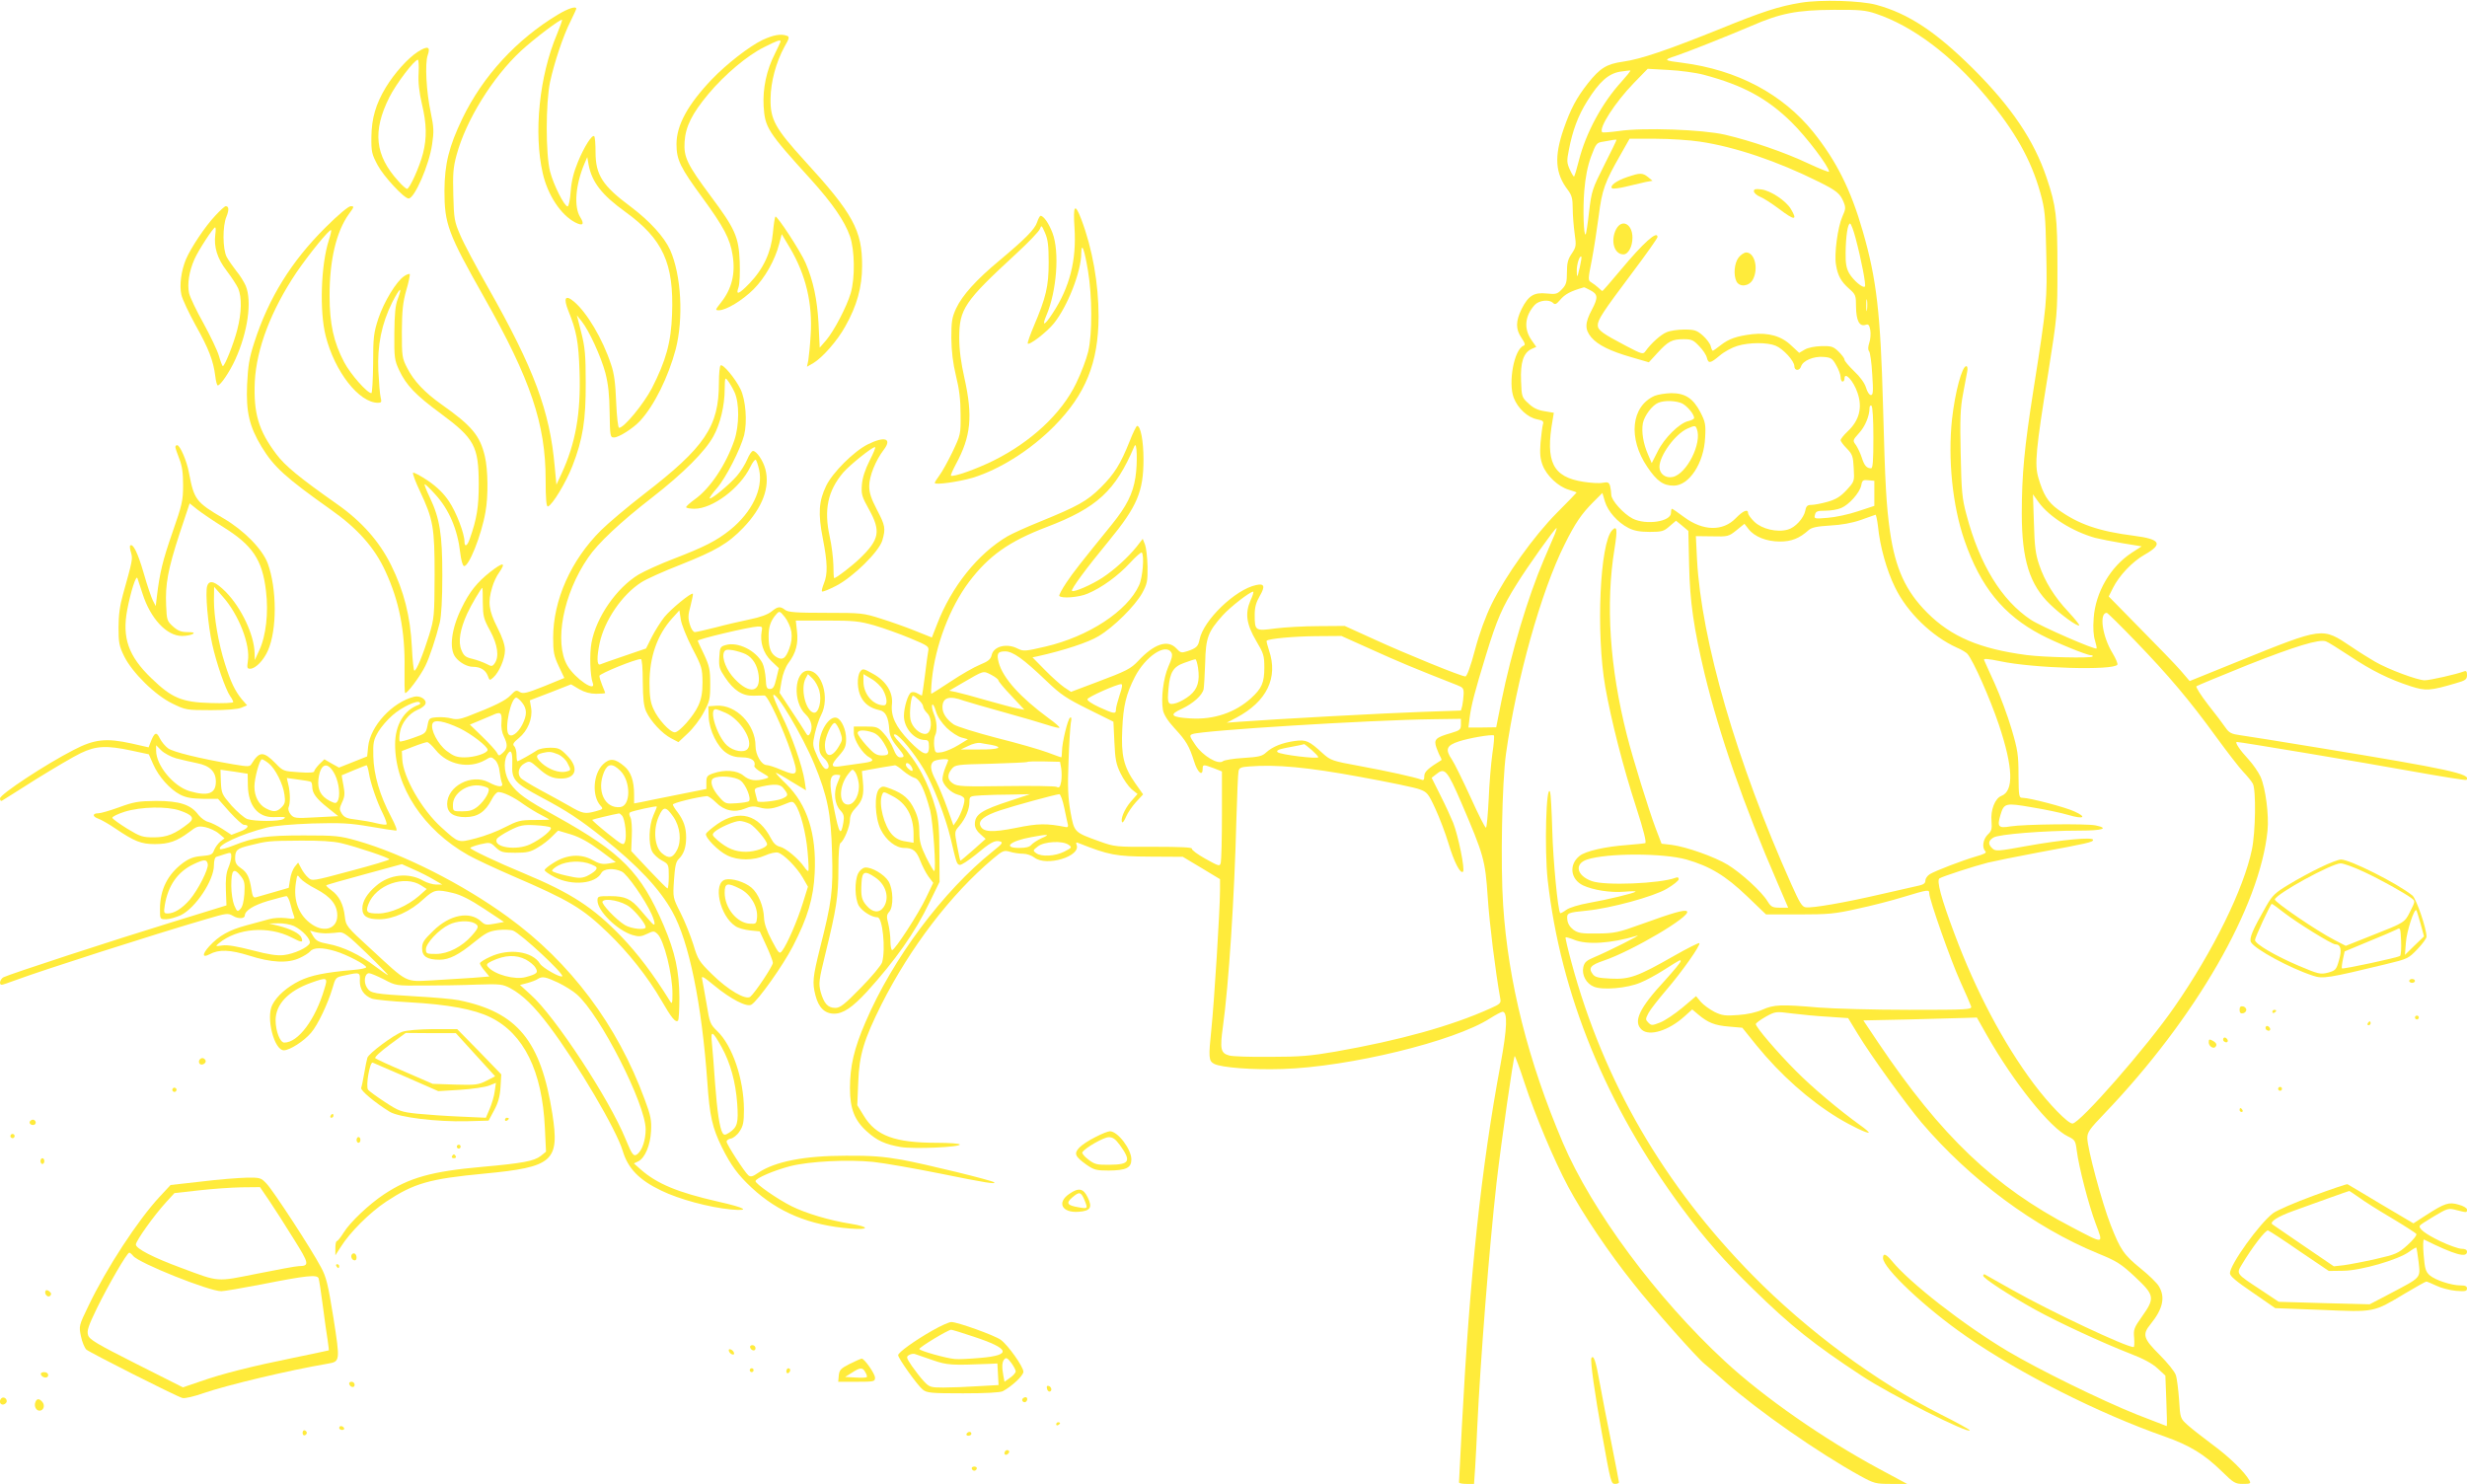<?xml version="1.0" standalone="no"?>
<!DOCTYPE svg PUBLIC "-//W3C//DTD SVG 20010904//EN"
 "http://www.w3.org/TR/2001/REC-SVG-20010904/DTD/svg10.dtd">
<svg version="1.0" xmlns="http://www.w3.org/2000/svg"
 width="1280pt" height="770pt" viewBox="0 0 1280 770"
 preserveAspectRatio="xMidYMid meet">
<g transform="translate(0,770) scale(0.1,-0.1)"
fill="#ffeb3b" stroke="none">
<path d="M9344 7686 c-115 -19 -197 -45 -432 -141 -267 -107 -399 -152 -491
-165 -85 -12 -119 -33 -182 -112 -60 -77 -89 -131 -126 -237 -50 -145 -44
-231 22 -317 20 -27 25 -44 25 -96 0 -35 5 -93 10 -130 9 -63 8 -69 -15 -104
-20 -29 -25 -49 -25 -97 0 -52 -4 -65 -26 -88 -24 -25 -31 -27 -79 -22 -66 7
-95 -11 -130 -80 -31 -64 -32 -104 -1 -150 19 -28 21 -37 11 -41 -49 -18 -81
-192 -51 -270 21 -55 73 -103 122 -112 30 -6 35 -10 29 -28 -3 -11 -8 -54 -12
-93 -4 -56 -2 -83 11 -117 21 -55 81 -111 135 -127 23 -7 41 -13 41 -15 0 -1
-46 -49 -102 -105 -120 -121 -265 -324 -339 -474 -31 -64 -63 -150 -86 -237
-23 -87 -42 -138 -50 -138 -21 0 -306 116 -472 192 l-154 70 -136 -1 c-75 0
-176 -6 -224 -12 -104 -14 -107 -13 -107 70 0 40 7 65 26 98 30 51 24 67 -19
57 -108 -23 -273 -182 -293 -282 -7 -36 -16 -45 -63 -61 -31 -10 -36 -9 -57
14 -45 48 -115 25 -199 -65 -38 -40 -58 -51 -218 -111 l-130 -49 -36 24 c-20
14 -65 54 -100 90 l-64 65 29 6 c134 30 262 72 314 104 79 47 188 156 226 223
26 48 29 61 28 138 -1 47 -7 98 -13 114 l-12 30 -31 -40 c-46 -57 -115 -120
-177 -161 -56 -37 -150 -78 -159 -69 -7 7 73 116 191 259 147 179 180 256 180
423 0 96 -15 174 -33 174 -4 0 -22 -36 -39 -80 -48 -120 -79 -169 -150 -240
-72 -71 -117 -96 -318 -178 -67 -27 -142 -61 -166 -75 -153 -90 -290 -261
-365 -456 l-27 -69 -85 34 c-47 19 -128 48 -180 64 -91 29 -101 30 -285 30
-153 0 -195 3 -211 15 -26 20 -38 19 -71 -8 -18 -15 -58 -30 -113 -41 -47 -10
-127 -28 -178 -42 -52 -13 -100 -24 -107 -24 -8 0 -20 18 -26 40 -10 33 -9 50
4 97 8 32 14 60 12 62 -8 8 -113 -78 -148 -121 -19 -24 -48 -70 -65 -103 l-30
-60 -114 -39 c-62 -21 -119 -41 -125 -44 -16 -5 -17 38 -2 110 25 118 116 252
216 316 26 17 117 58 202 91 186 74 248 110 328 193 100 105 139 210 114 304
-12 45 -46 94 -64 94 -7 0 -20 -20 -30 -44 -10 -24 -34 -63 -54 -86 -41 -47
-133 -123 -141 -116 -2 3 15 27 38 53 46 53 122 202 141 275 17 70 8 184 -19
239 -27 55 -90 131 -103 123 -5 -3 -9 -44 -9 -92 0 -225 -72 -332 -390 -577
-85 -66 -185 -150 -222 -187 -156 -155 -248 -363 -248 -557 0 -74 4 -94 29
-148 l29 -61 -105 -43 c-91 -36 -108 -40 -126 -30 -18 12 -23 9 -48 -17 -25
-27 -84 -56 -224 -110 -38 -14 -58 -17 -83 -10 -19 5 -52 8 -75 6 -40 -3 -42
-5 -49 -44 -8 -39 -11 -41 -74 -63 -36 -13 -67 -21 -70 -18 -3 3 -3 24 1 47 8
49 47 98 92 117 19 7 37 21 40 30 9 22 -26 45 -57 38 -114 -28 -229 -152 -240
-260 l-5 -50 -73 -29 -73 -29 -38 21 -38 22 -27 -26 c-14 -15 -26 -31 -26 -37
0 -6 -29 -8 -80 -4 -78 5 -82 6 -119 45 -64 65 -85 65 -126 -2 -9 -15 -17 -15
-95 -2 -179 31 -312 64 -338 83 -15 11 -34 34 -43 52 -17 36 -28 31 -48 -21
l-10 -26 -88 20 c-132 29 -193 23 -302 -34 -146 -75 -381 -230 -381 -251 0
-10 4 -15 10 -12 5 3 85 53 176 111 92 57 197 119 233 136 79 38 134 41 264
13 l89 -19 23 -52 c28 -64 86 -129 139 -157 31 -16 60 -21 119 -22 l78 0 60
-68 c34 -37 67 -67 74 -67 33 0 22 -20 -20 -35 l-44 -17 -46 30 c-26 17 -59
33 -74 37 -15 3 -38 20 -51 36 -39 54 -99 73 -220 73 -92 -1 -116 -5 -192 -33
-47 -17 -95 -31 -107 -31 -32 0 -33 -17 -1 -28 16 -6 55 -28 87 -50 100 -68
136 -82 206 -82 73 0 115 15 178 62 40 31 48 33 84 26 22 -5 54 -19 70 -33
l30 -25 -22 -17 c-12 -10 -26 -30 -32 -44 -8 -23 -16 -27 -64 -31 -41 -3 -65
-12 -98 -36 -79 -59 -119 -138 -119 -239 0 -53 0 -53 32 -53 17 0 51 10 76 21
77 38 172 181 172 259 0 24 5 42 13 44 6 2 27 8 44 14 31 10 33 9 33 -13 0
-12 -7 -39 -16 -60 -11 -26 -14 -61 -12 -116 l3 -77 -285 -88 c-300 -92 -841
-269 -872 -285 -18 -10 -25 -39 -9 -39 5 0 37 11 72 24 140 52 713 236 987
316 109 32 114 33 142 17 26 -16 60 -14 60 2 1 26 44 53 120 76 47 13 90 25
96 25 6 0 15 -19 21 -42 6 -24 14 -51 18 -61 7 -16 3 -17 -42 -11 -29 3 -65 1
-88 -6 -22 -6 -73 -20 -114 -31 -91 -24 -145 -54 -196 -110 -37 -41 -36 -61 2
-41 49 27 108 24 207 -7 113 -36 199 -41 261 -12 22 10 46 25 54 34 17 21 62
22 132 1 57 -17 159 -70 159 -83 0 -5 -30 -11 -67 -14 -148 -13 -219 -28 -278
-56 -66 -33 -118 -78 -142 -125 -34 -66 9 -236 60 -236 30 0 105 48 141 91 35
40 87 151 111 231 16 56 16 57 66 67 76 17 78 16 76 -28 -1 -44 21 -77 63 -93
14 -5 101 -14 195 -19 199 -11 335 -36 420 -78 173 -85 268 -279 282 -572 l6
-125 -27 -22 c-35 -27 -93 -38 -306 -57 -260 -23 -377 -56 -507 -142 -77 -51
-176 -144 -210 -199 -15 -24 -31 -44 -35 -44 -5 0 -8 -17 -8 -37 l0 -37 29 45
c47 75 149 177 235 234 144 95 223 118 508 145 358 34 392 64 354 310 -60 380
-181 528 -486 590 -30 6 -131 15 -225 20 -216 13 -232 15 -251 45 -19 29 -12
75 11 75 8 0 43 -15 77 -32 62 -33 62 -33 207 -32 80 0 205 2 276 5 121 4 133
2 173 -19 63 -34 124 -93 202 -197 148 -197 348 -537 381 -647 27 -91 85 -151
200 -206 92 -45 248 -87 362 -98 105 -9 75 9 -68 41 -210 48 -315 92 -400 166
l-36 32 23 11 c34 17 62 82 66 156 3 56 -1 80 -33 165 -141 385 -385 711 -710
947 -233 170 -545 328 -784 396 -89 25 -110 27 -276 27 -192 0 -255 -9 -363
-52 -35 -14 -66 -22 -70 -19 -19 19 109 78 243 112 37 9 128 17 235 21 149 4
193 2 299 -16 68 -12 129 -21 136 -21 8 0 -3 28 -26 72 -58 109 -90 218 -92
313 -2 71 1 85 25 127 15 25 48 64 74 86 47 42 129 81 142 67 4 -4 2 -10 -5
-12 -77 -27 -123 -105 -123 -206 0 -220 147 -443 379 -574 35 -20 138 -68 230
-108 297 -128 361 -166 495 -295 106 -102 206 -228 277 -350 53 -92 74 -118
87 -106 4 4 7 58 7 119 -1 138 -22 235 -81 374 -118 276 -218 378 -558 567
-161 89 -199 117 -238 170 -30 42 -38 108 -18 147 20 37 30 20 28 -45 -4 -82
10 -98 152 -174 130 -69 199 -114 319 -210 180 -144 293 -263 359 -382 87
-155 153 -478 182 -885 12 -177 26 -237 75 -337 47 -95 85 -146 155 -211 138
-128 299 -195 512 -212 101 -8 101 9 1 25 -108 17 -232 54 -306 91 -74 37
-187 116 -187 130 0 15 96 56 181 78 99 25 298 35 428 22 58 -6 216 -34 351
-61 235 -48 290 -56 278 -45 -10 10 -358 95 -479 117 -97 17 -160 22 -289 21
-217 0 -368 -30 -455 -88 -30 -21 -40 -23 -52 -14 -20 17 -113 161 -113 175 0
7 10 14 22 16 12 2 33 18 45 37 19 28 23 47 23 115 -1 157 -60 331 -139 406
-36 35 -39 42 -55 141 -10 57 -20 115 -23 128 -5 20 5 15 63 -33 85 -70 169
-114 193 -99 34 21 163 202 215 303 77 149 107 251 113 380 10 203 -39 355
-147 461 -33 32 -58 59 -54 59 4 0 40 -20 81 -46 l75 -45 -7 48 c-11 76 -69
242 -120 342 -25 51 -44 98 -43 103 10 29 152 -209 213 -357 68 -164 87 -258
92 -460 6 -200 -1 -252 -63 -497 -37 -149 -40 -177 -23 -243 16 -63 48 -95 97
-95 47 0 94 32 170 114 147 162 249 306 325 464 l52 106 -1 156 c0 115 -5 172
-18 220 -38 138 -98 250 -184 342 -34 37 -42 49 -27 47 23 -5 96 -94 148 -180
49 -83 113 -249 139 -358 31 -131 32 -136 48 -139 8 -1 44 22 80 51 79 66 101
78 128 71 18 -5 13 -12 -36 -51 -259 -207 -521 -558 -661 -886 -60 -138 -81
-230 -81 -344 0 -107 24 -168 90 -226 51 -46 93 -65 174 -79 68 -11 306 -1
306 13 0 5 -53 9 -117 9 -220 0 -318 36 -381 140 l-34 55 5 120 c5 141 29 220
121 404 149 295 359 570 577 754 52 44 58 46 90 37 19 -6 49 -10 67 -10 19 0
45 -9 59 -20 62 -48 242 6 219 66 -5 12 -2 15 11 9 156 -62 193 -69 369 -70
l171 -1 97 -58 96 -58 0 -58 c0 -98 -30 -578 -45 -722 -15 -144 -14 -163 14
-178 38 -20 200 -32 356 -27 346 11 889 143 1075 262 30 19 60 35 66 35 27 0
24 -86 -10 -270 -101 -541 -160 -1100 -201 -1880 -8 -157 -15 -288 -15 -292 0
-5 18 -8 39 -8 l39 0 6 87 c3 49 8 144 11 213 16 342 62 927 100 1265 25 215
88 655 94 655 3 -1 26 -62 50 -136 57 -174 154 -404 227 -541 74 -139 213
-346 339 -503 102 -130 331 -387 370 -418 12 -9 62 -52 111 -96 167 -147 479
-365 695 -484 73 -40 81 -42 160 -42 l84 0 -145 78 c-286 154 -601 373 -801
559 -353 326 -690 781 -840 1133 -180 423 -284 834 -310 1234 -14 207 -6 635
15 786 54 384 182 842 304 1085 55 111 88 159 149 220 l47 47 13 -44 c15 -51
66 -109 123 -138 28 -14 59 -20 109 -20 63 0 74 3 103 29 l34 29 32 -26 32
-27 4 -180 c4 -188 24 -324 80 -560 78 -321 203 -682 379 -1087 l55 -128 -43
0 c-38 0 -46 4 -64 33 -30 50 -138 148 -207 190 -68 41 -214 93 -291 103 l-52
6 -31 81 c-34 90 -118 360 -149 483 -89 351 -111 681 -64 967 16 100 13 122
-12 96 -64 -65 -85 -532 -36 -814 31 -174 92 -414 160 -623 39 -120 55 -185
47 -187 -6 -2 -49 -6 -96 -10 -110 -8 -213 -31 -244 -56 -57 -45 -48 -121 17
-153 53 -25 144 -39 215 -33 35 3 61 3 58 0 -8 -8 -149 -42 -241 -58 -54 -10
-101 -24 -118 -36 -16 -12 -30 -19 -32 -17 -12 13 -37 275 -41 428 -3 102 -8
192 -11 200 -21 52 -30 -299 -13 -455 67 -595 303 -1172 698 -1705 118 -159
218 -273 369 -420 194 -190 313 -285 564 -450 143 -95 559 -304 559 -282 0 4
-69 42 -153 84 -331 167 -690 432 -973 720 -461 468 -773 1005 -940 1622 -19
70 -33 130 -31 132 2 2 21 -3 43 -12 67 -28 193 -20 329 21 28 8 -158 -85
-221 -111 -43 -18 -53 -27 -59 -52 -9 -41 15 -86 55 -102 45 -19 173 -8 241
21 30 12 83 41 119 64 92 58 90 57 90 47 0 -6 -37 -50 -81 -99 -134 -144 -167
-215 -121 -256 40 -36 140 -5 222 69 l40 36 31 -26 c51 -43 86 -57 160 -63
l69 -6 74 -92 c125 -153 271 -283 421 -375 71 -43 155 -83 161 -77 2 2 -17 19
-44 38 -111 80 -248 195 -334 282 -95 95 -208 227 -208 243 0 5 23 22 51 38
51 28 52 28 138 17 47 -6 132 -14 188 -17 l102 -7 50 -82 c69 -114 250 -364
331 -460 252 -296 586 -544 915 -679 98 -40 119 -53 193 -122 101 -95 104
-109 36 -205 -42 -59 -45 -68 -41 -111 2 -27 1 -48 -3 -48 -38 0 -426 182
-628 296 -75 42 -140 79 -144 81 -5 2 -8 -1 -8 -7 0 -13 133 -100 268 -175
125 -69 349 -172 492 -228 71 -27 117 -52 145 -78 l40 -37 5 -131 c3 -72 4
-131 2 -131 -1 0 -71 27 -155 60 -185 74 -509 233 -672 330 -229 137 -506 353
-600 468 -30 36 -45 41 -45 14 0 -52 219 -259 430 -405 279 -194 686 -400
1034 -522 127 -45 203 -91 294 -180 61 -60 70 -65 109 -65 39 0 43 2 34 18
-23 42 -103 121 -189 184 -51 38 -110 84 -131 103 -39 35 -39 36 -45 133 -4
53 -11 111 -17 127 -5 17 -43 64 -84 105 -85 85 -91 105 -46 160 63 78 77 139
42 196 -10 17 -52 58 -92 90 -90 73 -107 98 -158 228 -45 115 -121 398 -121
451 0 30 12 47 89 127 472 493 807 1074 846 1468 8 80 -10 220 -36 279 -11 24
-39 65 -63 91 -43 46 -73 90 -60 90 18 0 659 -107 902 -151 156 -28 286 -49
289 -46 29 30 -90 56 -762 166 -198 33 -384 62 -412 66 -44 6 -57 12 -75 38
-12 18 -53 72 -91 120 -38 49 -65 92 -61 96 5 4 124 53 265 110 248 98 373
136 407 123 10 -3 64 -37 122 -75 115 -77 207 -122 318 -158 78 -25 100 -24
235 16 50 14 57 20 57 42 0 19 -4 24 -16 19 -40 -15 -176 -46 -204 -46 -36 0
-190 57 -258 97 -26 15 -81 49 -122 77 -153 102 -141 104 -587 -76 l-252 -102
-47 55 c-26 30 -121 128 -211 219 l-162 165 22 44 c32 64 100 136 163 172 99
56 85 81 -54 99 -182 23 -289 60 -395 137 -52 38 -76 78 -101 164 -20 69 -14
142 52 549 46 293 47 297 47 540 0 265 -7 323 -56 467 -65 194 -183 369 -383
568 -193 191 -333 284 -501 330 -81 22 -288 28 -391 11z m389 -57 c189 -63
392 -215 571 -429 150 -179 234 -328 282 -500 24 -86 27 -117 31 -315 5 -242
4 -261 -66 -705 -48 -304 -61 -444 -61 -645 0 -240 41 -370 148 -472 57 -55
142 -116 150 -108 3 2 -22 33 -55 69 -73 77 -124 159 -153 246 -18 52 -24 95
-27 215 l-5 150 30 -42 c57 -77 176 -151 293 -184 24 -6 88 -19 143 -28 l98
-16 -51 -33 c-111 -72 -189 -206 -198 -340 -4 -50 -1 -92 7 -116 6 -21 10 -39
8 -41 -8 -8 -288 114 -341 149 -152 101 -266 287 -334 545 -23 85 -26 121 -30
316 -4 179 -2 237 12 310 9 50 19 102 22 118 3 15 1 27 -5 27 -22 0 -58 -133
-74 -275 -22 -206 2 -449 65 -630 83 -240 201 -386 397 -489 76 -40 237 -106
259 -106 8 0 11 -3 8 -7 -10 -9 -250 -4 -342 8 -243 32 -391 95 -515 219 -113
113 -166 230 -194 423 -19 136 -25 239 -36 652 -13 479 -33 656 -105 905 -62
216 -137 365 -257 515 -160 198 -394 322 -678 359 -99 12 -101 15 -35 36 55
18 269 103 393 156 149 65 235 82 425 83 134 1 167 -2 220 -20z m-1320 -353
c-100 -109 -185 -266 -221 -409 -11 -43 -22 -81 -25 -83 -2 -2 -12 14 -22 36
-16 35 -16 47 -5 102 19 100 48 178 95 253 63 101 109 142 170 153 28 4 52 7
54 6 2 -2 -19 -28 -46 -58z m427 36 c203 -54 329 -122 456 -247 78 -77 194
-230 194 -256 0 -4 -48 15 -106 42 -122 58 -297 118 -434 150 -117 27 -424 38
-551 19 -45 -6 -83 -9 -86 -6 -20 20 67 155 164 255 l72 74 108 -6 c59 -3 142
-14 183 -25z m-516 -468 c-62 -123 -66 -134 -79 -242 -7 -63 -15 -116 -18
-118 -10 -11 -15 130 -7 226 6 72 17 127 35 177 26 69 29 73 64 78 20 4 43 7
51 9 8 1 16 2 17 1 2 -1 -27 -60 -63 -131z m496 121 c183 -27 403 -102 614
-207 95 -47 113 -62 131 -105 12 -29 12 -38 -6 -77 -24 -54 -43 -195 -33 -250
9 -56 26 -87 68 -124 34 -30 36 -35 36 -94 1 -71 17 -103 48 -94 16 6 21 1 26
-27 3 -18 1 -48 -5 -65 -7 -22 -8 -37 -1 -45 5 -6 13 -60 16 -119 6 -89 5
-108 -7 -108 -8 0 -19 17 -25 38 -7 24 -31 57 -62 86 -27 26 -50 53 -50 60 0
7 -14 25 -31 42 -27 26 -37 29 -88 28 -35 -1 -70 -8 -87 -18 l-29 -17 -42 39
c-50 48 -117 67 -201 58 -81 -10 -122 -24 -164 -57 -20 -16 -39 -29 -41 -29
-3 0 -8 11 -11 24 -3 13 -22 38 -41 55 -31 27 -43 31 -96 31 -33 0 -74 -6 -92
-14 -30 -12 -81 -58 -110 -99 -12 -17 -18 -15 -102 29 -120 63 -145 81 -145
106 0 29 26 69 177 270 73 97 133 182 133 188 0 36 -72 -28 -192 -172 -50 -60
-92 -108 -94 -108 -2 0 -12 8 -22 18 -10 9 -27 22 -36 27 -17 10 -17 15 3 115
11 58 27 161 36 230 17 135 31 174 113 317 l47 83 135 0 c74 0 178 -7 230 -15z
m808 -502 c30 -113 55 -243 48 -250 -10 -10 -59 31 -81 68 -15 26 -20 51 -19
109 1 85 11 150 23 150 5 0 18 -35 29 -77z m-1432 -153 c-13 -53 -14 -54 -15
-17 -1 34 15 84 24 75 2 -2 -2 -28 -9 -58z m53 -115 c42 -21 44 -38 11 -101
-37 -69 -38 -103 -4 -144 34 -40 98 -72 210 -104 l89 -26 45 49 c55 60 75 71
136 71 41 0 51 -5 80 -36 19 -19 37 -46 40 -60 8 -32 18 -30 67 11 23 20 64
42 91 50 62 19 156 19 199 1 39 -16 97 -79 97 -106 0 -25 27 -26 35 -1 9 29
64 53 115 49 40 -3 47 -7 67 -43 13 -22 23 -50 23 -62 0 -13 5 -23 10 -23 6 0
10 7 10 15 0 40 47 -11 68 -74 26 -76 9 -143 -52 -200 -20 -19 -36 -39 -36
-45 0 -6 14 -25 32 -43 29 -30 33 -41 36 -102 4 -69 4 -69 -37 -114 -32 -34
-54 -48 -99 -61 -32 -9 -70 -16 -84 -16 -20 0 -27 -6 -31 -29 -8 -40 -53 -89
-91 -99 -56 -16 -134 3 -173 40 -18 17 -33 38 -33 45 0 24 -26 13 -64 -26 -67
-69 -169 -67 -267 5 -32 24 -61 44 -64 44 -3 0 -5 -9 -5 -21 0 -46 -129 -65
-199 -30 -48 25 -111 95 -111 124 0 12 -3 32 -6 45 -6 19 -11 22 -38 17 -17
-4 -62 -1 -101 5 -159 25 -198 103 -159 322 l6 36 -47 8 c-34 5 -59 16 -84 40
-35 32 -36 35 -39 117 -4 96 12 146 54 166 l25 11 -26 37 c-40 59 -33 124 18
181 23 24 75 30 95 10 10 -10 17 -7 35 14 27 32 55 47 125 67 2 1 16 -6 31
-14z m1438 -102 c-2 -16 -4 -5 -4 22 0 28 2 40 4 28 2 -13 2 -35 0 -50z
m-5876 -428 c26 -56 25 -173 -1 -250 -44 -127 -125 -249 -205 -306 -25 -18
-45 -36 -45 -41 0 -4 20 -8 43 -8 94 0 236 106 290 217 11 23 24 40 28 37 4
-2 12 -26 18 -53 21 -98 -38 -219 -150 -310 -71 -57 -134 -89 -295 -151 -68
-26 -149 -63 -180 -81 -115 -69 -221 -222 -245 -354 -11 -58 -7 -172 6 -207
22 -56 -91 20 -131 88 -70 120 -22 373 108 561 49 73 167 184 331 311 162 126
277 241 319 319 35 63 58 159 58 243 1 61 2 64 16 45 9 -11 25 -38 35 -60z
m5909 -236 c0 -121 -3 -159 -12 -159 -23 0 -35 14 -48 55 -7 22 -21 51 -30 65
-18 24 -18 25 15 62 32 34 55 90 55 131 0 10 5 15 10 12 6 -4 10 -70 10 -166z
m-3829 -207 c-13 -84 -46 -149 -121 -242 -166 -205 -198 -245 -237 -303 -23
-34 -39 -65 -37 -69 10 -15 103 -8 148 12 72 30 157 92 218 158 31 34 59 58
62 55 14 -14 5 -130 -14 -170 -61 -134 -262 -266 -485 -318 -106 -25 -115 -25
-144 -11 -57 30 -126 13 -136 -34 -5 -21 -18 -32 -60 -49 -30 -12 -98 -51
-152 -87 -53 -35 -99 -64 -101 -64 -2 0 -1 33 3 73 18 178 93 375 193 508 103
136 208 210 402 284 262 100 357 187 456 420 13 31 17 -86 5 -163z m3834 -82
l0 -65 -85 -28 c-47 -16 -117 -31 -157 -34 -70 -6 -72 -5 -66 16 4 18 13 21
54 21 28 0 64 6 82 14 41 17 96 79 104 117 5 27 9 30 37 27 l31 -3 0 -65z m19
-172 c10 -103 45 -228 88 -315 63 -131 193 -256 322 -314 24 -10 48 -25 54
-32 31 -36 117 -231 163 -367 74 -221 79 -345 13 -370 -33 -13 -57 -74 -51
-132 3 -40 0 -51 -20 -69 -24 -24 -31 -67 -12 -86 8 -8 -5 -15 -48 -27 -72
-21 -210 -74 -240 -92 -13 -8 -23 -23 -23 -33 0 -14 -10 -21 -32 -26 -18 -4
-107 -24 -198 -45 -190 -44 -357 -73 -391 -68 -19 2 -32 24 -74 118 -284 634
-468 1268 -490 1687 l-6 121 84 -1 c82 -2 86 -1 126 31 l42 34 21 -27 c31 -40
93 -65 163 -65 60 0 101 16 150 60 15 13 43 19 110 23 59 3 114 13 160 29 39
14 73 26 76 27 3 0 9 -27 13 -61z m-1677 -40 c-8 -18 -33 -78 -57 -133 -82
-192 -167 -474 -220 -733 l-27 -136 -72 -1 -72 0 6 50 c9 68 26 133 85 326 57
186 84 248 160 369 55 89 198 290 206 290 2 0 -2 -15 -9 -32z m-1579 -344
c-29 -68 -21 -123 30 -210 38 -64 42 -76 42 -138 0 -78 -13 -108 -69 -159 -83
-75 -193 -112 -313 -105 -103 6 -115 19 -46 50 59 28 106 70 113 102 2 12 6
73 8 136 3 132 15 162 91 247 41 45 139 121 158 123 4 0 -2 -21 -14 -46z
m-2897 -246 c51 -97 53 -107 54 -178 0 -55 -6 -87 -22 -122 -25 -55 -99 -138
-122 -138 -25 0 -87 68 -110 120 -16 34 -21 66 -21 136 0 135 40 250 118 336
l37 41 7 -46 c3 -25 30 -92 59 -149z m515 84 c4 -30 1 -56 -11 -88 -19 -51
-34 -61 -64 -45 -30 17 -43 46 -43 105 -1 52 10 85 40 119 16 18 18 17 44 -15
15 -19 30 -52 34 -76z m6974 -49 c171 -177 280 -306 418 -496 57 -78 120 -160
141 -182 21 -22 44 -50 50 -62 17 -33 14 -251 -5 -341 -42 -203 -200 -526
-402 -817 -141 -205 -491 -605 -529 -605 -24 0 -121 100 -200 205 -158 211
-302 484 -412 779 -70 186 -94 278 -78 288 17 11 181 64 252 82 33 8 147 31
253 51 264 49 292 55 292 67 0 16 -160 1 -345 -32 -147 -27 -161 -28 -177 -13
-24 22 -23 40 5 57 26 17 262 36 448 36 119 0 154 12 82 27 -49 10 -372 6
-441 -5 -63 -11 -71 -2 -53 58 19 63 25 65 163 41 68 -11 153 -29 190 -40 79
-23 98 -12 32 18 -46 22 -233 71 -269 71 -20 0 -21 6 -22 118 0 104 -4 131
-36 239 -20 68 -59 173 -87 235 -28 62 -54 118 -56 124 -3 8 25 5 83 -7 173
-37 589 -49 609 -18 3 5 -8 31 -24 58 -54 87 -72 211 -31 211 4 0 71 -66 149
-147z m-6544 82 c48 -14 132 -44 187 -67 94 -39 98 -43 93 -67 -3 -14 -10 -71
-17 -126 -7 -55 -14 -101 -15 -103 -1 -2 -11 2 -22 9 -11 7 -26 10 -34 6 -16
-6 -38 -77 -38 -122 0 -63 54 -125 110 -125 16 0 20 -6 20 -35 0 -54 -29 -45
-102 30 -71 74 -97 129 -90 192 6 61 -31 120 -99 157 -50 28 -53 28 -66 11
-18 -26 -16 -94 5 -133 19 -36 49 -57 95 -67 32 -6 47 -37 51 -101 2 -30 12
-53 39 -86 42 -51 44 -58 18 -58 -13 0 -24 14 -36 45 -9 25 -32 61 -50 80 -30
33 -37 35 -94 35 l-61 0 0 -33 c0 -37 45 -108 81 -127 28 -16 18 -23 -44 -31
-29 -4 -73 -10 -99 -14 -59 -10 -62 2 -13 56 29 33 35 47 35 85 0 47 -23 99
-48 109 -38 14 -92 -69 -92 -144 0 -32 6 -47 25 -65 28 -26 33 -56 10 -56 -9
0 -27 26 -43 62 -27 60 -27 63 -14 122 8 34 22 77 33 97 45 87 4 229 -68 229
-72 0 -82 -162 -13 -227 31 -29 40 -72 21 -102 -7 -11 -12 -9 -22 9 -8 13 -41
65 -74 114 l-60 91 10 60 c6 37 20 73 36 95 39 51 52 102 44 166 l-6 54 159 0
c142 0 170 -3 248 -25z m-584 -30 c-10 -57 8 -114 49 -154 l40 -38 -13 -54
c-10 -43 -17 -54 -33 -54 -17 0 -20 8 -22 53 -2 29 -9 65 -17 81 -34 66 -128
112 -190 94 -29 -8 -31 -12 -34 -64 -3 -49 1 -61 30 -104 45 -68 91 -97 148
-95 25 1 51 1 57 1 17 -1 96 -171 138 -296 40 -118 36 -126 -51 -90 -32 14
-67 25 -76 25 -27 0 -58 53 -58 99 0 112 -102 216 -203 209 l-42 -3 2 -55 c3
-70 46 -157 92 -187 23 -16 49 -23 82 -23 48 0 72 -18 63 -45 -2 -5 15 -21 39
-34 41 -24 41 -25 17 -32 -49 -14 -82 -9 -112 16 -33 28 -97 33 -158 12 -31
-11 -35 -16 -35 -47 l0 -34 -155 -31 c-85 -17 -170 -34 -187 -38 l-33 -6 0 47
c0 70 -17 118 -51 146 -48 41 -75 43 -109 11 -53 -50 -60 -165 -14 -216 15
-16 13 -18 -23 -28 -58 -16 -69 -14 -141 28 -37 21 -106 59 -153 84 -47 26
-92 53 -98 61 -19 23 -9 59 21 75 25 14 28 13 68 -22 46 -43 77 -57 121 -57
80 0 94 57 30 121 -34 35 -44 39 -88 39 -27 0 -57 -6 -68 -14 -25 -17 -94 -56
-100 -56 -3 0 -5 15 -5 33 0 18 -5 38 -12 45 -10 10 -4 19 24 42 46 38 72 101
64 155 l-7 41 107 41 107 42 42 -25 c28 -16 57 -24 88 -24 26 0 47 2 47 4 0 2
-7 20 -15 39 -8 20 -15 42 -15 50 0 11 188 88 215 87 6 0 10 -46 10 -117 1
-90 5 -127 18 -156 24 -51 83 -114 129 -138 l38 -20 49 46 c27 25 64 73 82
108 31 57 34 69 34 147 0 75 -4 93 -32 154 -18 37 -33 69 -33 71 0 9 268 72
311 74 23 1 26 -2 21 -24z m3166 -96 c134 -61 223 -98 442 -184 31 -12 35 -17
34 -47 -1 -19 -4 -46 -7 -60 l-7 -25 -202 -7 c-185 -6 -773 -38 -943 -51 l-70
-5 50 26 c158 84 218 207 169 350 -8 25 -14 47 -12 49 10 11 141 23 256 24
l132 1 158 -71z m-3248 -24 c36 -19 59 -56 66 -107 12 -91 -47 -102 -123 -22
-43 44 -69 108 -57 139 6 14 15 16 47 11 21 -4 51 -13 67 -21z m2208 8 c7 -11
2 -33 -16 -72 -26 -60 -39 -164 -28 -226 5 -24 25 -56 61 -95 61 -66 75 -91
101 -172 17 -56 44 -79 44 -38 0 24 3 24 57 4 l43 -17 0 -226 c0 -124 -3 -236
-6 -247 -5 -21 -8 -20 -80 20 -40 22 -72 46 -70 52 3 7 -58 10 -198 10 -197
-1 -203 0 -281 28 -133 48 -131 46 -151 154 -13 75 -15 127 -10 260 3 92 9
182 12 201 5 23 3 32 -4 27 -12 -7 -42 -131 -42 -175 0 -17 -2 -31 -4 -31 -2
0 -34 12 -72 26 -37 14 -155 48 -263 75 -107 28 -207 59 -223 70 -38 27 -58
58 -58 89 0 51 35 62 111 34 24 -8 118 -35 208 -60 90 -25 190 -54 223 -65 33
-11 62 -18 65 -15 3 2 -22 25 -56 49 -149 110 -236 207 -259 288 -12 47 -6 59
33 59 40 0 94 -38 215 -154 73 -70 103 -90 216 -146 l131 -65 5 -106 c4 -90 9
-115 32 -162 15 -31 41 -68 57 -82 l31 -25 -36 -41 c-33 -39 -55 -94 -43 -106
3 -3 12 11 20 30 8 19 31 53 51 75 l37 40 -41 58 c-60 86 -74 144 -67 283 5
118 20 180 65 268 55 107 161 178 190 126z m138 -78 c10 -69 -2 -110 -42 -143
-19 -16 -51 -34 -70 -40 -44 -13 -49 -4 -41 77 7 83 25 112 83 132 27 10 52
18 56 18 4 1 10 -19 14 -44z m-1036 -65 c0 -5 30 -42 68 -81 l67 -72 -36 7
c-20 3 -92 23 -160 42 -68 20 -140 39 -159 43 l-35 7 70 41 c112 65 105 63
147 42 21 -11 38 -24 38 -29z m-929 -54 c14 -51 -3 -119 -29 -114 -42 8 -70
125 -42 178 l12 22 24 -23 c13 -12 29 -41 35 -63z m331 3 c22 -41 24 -79 4
-79 -56 0 -106 58 -106 124 l0 38 42 -25 c23 -13 50 -40 60 -58z m1227 -26
c-10 -31 -19 -64 -19 -75 0 -24 -9 -23 -86 12 -39 18 -64 35 -62 42 4 12 150
77 175 78 8 0 6 -17 -8 -57z m-1042 -25 c13 -12 23 -27 23 -35 0 -7 9 -22 21
-34 28 -28 24 -103 -7 -107 -31 -4 -72 34 -80 74 -7 36 3 124 13 124 4 0 17
-10 30 -22z m-2058 -14 c26 -33 26 -64 1 -114 -24 -46 -58 -69 -72 -49 -21 31
13 189 41 189 5 0 19 -12 30 -26z m2203 -131 c24 -23 58 -45 77 -50 l33 -9
-49 -30 c-27 -17 -65 -33 -85 -37 -35 -5 -36 -5 -41 31 -2 20 0 45 4 54 13 25
11 75 -6 114 -8 20 -12 41 -8 47 3 6 12 -9 19 -34 8 -28 29 -59 56 -86z
m-1147 78 c78 -35 147 -148 114 -187 -18 -22 -74 -12 -107 18 -51 47 -96 188
-59 188 6 0 30 -9 52 -19z m-1163 -46 c-3 -27 2 -56 12 -76 21 -43 20 -62 -5
-85 -20 -18 -21 -18 -31 1 -6 11 -40 48 -75 82 l-65 63 48 20 c27 11 58 24 69
29 42 20 50 14 47 -34z m4978 -14 c0 -27 -5 -31 -52 -45 -80 -23 -90 -33 -75
-76 7 -19 16 -41 21 -48 4 -7 6 -14 5 -16 -70 -43 -89 -61 -89 -83 0 -20 -4
-24 -17 -18 -32 12 -175 44 -323 71 -137 25 -147 29 -186 64 -72 66 -87 73
-146 65 -65 -9 -115 -29 -148 -59 -21 -20 -39 -24 -118 -29 -52 -3 -100 -11
-107 -17 -24 -20 -105 28 -143 85 -31 45 -32 50 -14 56 51 19 919 73 1250 77
l142 2 0 -29z m-5195 -20 c60 -29 145 -94 145 -112 0 -17 -67 -39 -119 -39
-41 0 -57 6 -93 33 -46 35 -86 112 -74 142 8 23 60 14 141 -24z m1974 -18 c13
-37 13 -43 -5 -73 -38 -66 -74 -63 -74 5 0 40 36 118 52 113 7 -3 19 -23 27
-45z m170 -4 c20 -7 40 -26 56 -53 33 -56 32 -66 -9 -66 -28 0 -42 9 -80 51
-25 28 -46 57 -46 65 0 17 35 18 79 3z m3214 -111 c-7 -51 -16 -157 -19 -236
-4 -78 -10 -145 -14 -147 -4 -2 -40 69 -80 158 -41 89 -84 177 -97 196 -36 53
-28 73 37 94 51 17 167 37 181 31 3 -2 0 -45 -8 -96z m-5483 21 c62 -78 174
-100 257 -53 30 18 32 18 51 1 12 -11 22 -35 24 -60 3 -23 8 -50 12 -59 11
-25 -19 -24 -69 3 -89 46 -215 -21 -215 -113 0 -45 31 -68 94 -68 64 0 104 27
137 91 11 22 26 39 35 39 25 0 78 -25 130 -63 27 -19 68 -44 92 -56 23 -12 42
-22 42 -24 0 -1 -36 -2 -79 -2 -72 0 -85 -4 -150 -37 -39 -21 -108 -47 -152
-58 -93 -24 -88 -25 -177 55 -103 92 -201 263 -205 357 l-2 41 60 23 c33 13
65 23 71 23 6 1 26 -18 44 -40z m2883 26 c68 -13 38 -25 -60 -24 l-98 0 40 19
c22 11 49 17 60 15 11 -2 37 -7 58 -10z m1662 -26 c19 -17 35 -34 35 -38 0
-11 -198 13 -211 26 -8 8 2 14 42 22 60 11 93 18 96 20 1 0 18 -13 38 -30z
m-5891 -44 c28 -7 77 -19 108 -25 67 -13 98 -44 98 -96 0 -63 -41 -77 -137
-49 -83 25 -173 133 -173 210 l0 28 27 -27 c14 -14 49 -33 77 -41z m1981 21
c19 -8 41 -28 49 -45 20 -38 20 -38 -7 -45 -35 -8 -88 10 -126 44 -34 32 -33
44 4 53 35 8 45 7 80 -7z m-1501 -47 c34 -27 75 -107 82 -163 5 -36 3 -47 -15
-65 -25 -25 -42 -26 -81 -6 -37 19 -60 62 -60 113 0 44 27 142 39 142 5 0 20
-9 35 -21z m3526 17 c0 -2 -7 -20 -15 -39 -8 -20 -15 -47 -15 -60 0 -28 44
-72 81 -81 15 -3 29 -12 32 -19 6 -16 -15 -78 -38 -114 l-18 -26 -32 89 c-17
49 -44 112 -58 141 -30 57 -33 83 -15 101 11 11 78 18 78 8z m586 -42 c3 -19
3 -50 0 -70 -6 -29 -10 -34 -24 -27 -9 4 -128 6 -264 4 -217 -3 -251 -2 -273
13 -30 19 -32 45 -7 76 18 22 26 23 203 27 101 3 186 7 189 9 2 3 41 4 87 3
l83 -2 6 -33z m-776 6 c6 -11 7 -20 2 -20 -10 0 -32 21 -32 32 0 16 19 8 30
-12z m-2992 -40 c22 -45 29 -114 13 -138 -7 -12 -14 -11 -40 2 -47 25 -64 58
-59 111 10 86 49 98 86 25z m176 9 c8 -52 42 -151 73 -212 13 -27 22 -52 18
-55 -3 -3 -26 0 -51 6 -26 7 -73 15 -105 19 -47 5 -62 11 -75 30 -14 23 -14
27 1 60 14 29 15 45 7 87 -6 28 -9 52 -9 53 3 2 122 51 128 52 4 1 9 -17 13
-40z m1305 11 c55 -55 54 -182 -1 -188 -81 -9 -124 86 -84 182 19 45 44 47 85
6z m1467 0 c19 -16 45 -32 58 -36 27 -6 53 -61 82 -169 15 -59 33 -315 21
-315 -3 0 -22 32 -42 72 -28 58 -35 83 -35 132 0 43 -7 76 -24 112 -27 58 -58
85 -122 110 -42 16 -46 16 -62 1 -27 -28 -23 -150 8 -212 28 -56 78 -95 122
-95 45 0 63 -15 83 -67 10 -26 29 -63 42 -81 l25 -33 -37 -77 c-39 -83 -162
-272 -176 -272 -5 0 -9 21 -9 46 0 25 -5 65 -11 90 -10 38 -9 47 5 63 23 26
21 117 -4 158 -22 36 -90 76 -123 71 -12 -2 -28 -16 -35 -31 -19 -40 -17 -130
4 -167 18 -29 67 -60 97 -60 26 0 43 -164 24 -233 -4 -15 -54 -75 -110 -132
-86 -88 -108 -105 -133 -105 -39 0 -59 23 -76 83 -11 44 -10 58 25 200 57 232
67 297 67 437 0 83 4 131 11 136 18 11 49 86 49 120 0 21 10 42 30 62 36 38
44 68 37 138 l-5 53 31 6 c32 6 124 22 141 24 4 0 24 -12 42 -29z m2369 -31
c149 -27 289 -56 311 -65 38 -14 45 -21 82 -102 22 -48 52 -127 67 -177 29
-97 62 -162 76 -148 11 11 -25 187 -51 253 -11 27 -40 91 -66 142 l-46 92 23
18 c45 37 57 24 131 -147 117 -273 124 -297 137 -490 9 -138 40 -386 65 -526
5 -24 0 -29 -52 -52 -202 -91 -468 -165 -804 -224 -127 -22 -184 -27 -338 -27
-102 -1 -197 2 -212 7 -45 12 -49 34 -33 149 30 216 60 674 70 1076 4 125 8
237 11 249 3 19 12 23 57 26 137 11 302 -4 572 -54z m-5769 -44 c2 -106 52
-167 134 -165 62 2 67 1 50 -10 -20 -13 -149 -13 -187 0 -16 6 -53 38 -82 70
-50 58 -52 63 -55 123 l-2 63 71 -10 70 -11 1 -60z m3169 14 c9 -54 -20 -114
-55 -114 -49 0 -49 96 2 160 20 25 22 26 34 10 7 -9 16 -34 19 -56z m-95 37
c0 -2 -7 -21 -16 -42 -20 -48 -13 -108 16 -139 18 -19 21 -31 16 -62 -13 -75
-22 -62 -48 68 -28 142 -26 179 12 179 11 0 20 -2 20 -4z m-517 -27 c27 -20
56 -93 43 -106 -3 -4 -32 -9 -64 -11 -56 -4 -59 -3 -90 32 -38 43 -51 84 -31
97 28 17 115 10 142 -12z m-2230 -6 c4 -2 7 -14 7 -26 1 -34 21 -61 80 -108
l55 -44 -115 -6 c-108 -6 -115 -5 -132 15 -10 12 -14 28 -11 36 10 21 9 79 -1
119 l-8 34 58 -8 c33 -4 62 -9 67 -12z m920 -33 c13 -11 -17 -64 -53 -94 -25
-20 -42 -26 -81 -26 -49 0 -49 0 -49 34 0 60 75 111 145 99 17 -3 34 -9 38
-13z m1529 3 c31 -37 30 -43 -6 -58 -29 -12 -126 -22 -126 -12 0 1 -4 17 -9
34 -9 32 -9 32 32 42 65 14 93 12 109 -6z m567 -43 c73 -37 111 -104 111 -199
l0 -44 -42 7 c-29 4 -52 16 -70 36 -41 45 -70 158 -52 204 8 20 7 20 53 -4z
m616 -24 c-154 -50 -187 -72 -187 -123 0 -17 10 -36 28 -51 l28 -25 -64 -57
c-36 -32 -66 -57 -67 -56 -2 1 -9 36 -17 77 -14 74 -14 74 12 104 32 38 52 86
52 124 0 30 1 30 63 34 34 2 105 4 157 4 l95 2 -100 -33z m277 -38 c8 -40 17
-80 19 -88 2 -8 -2 -14 -9 -12 -101 20 -145 20 -261 -4 -126 -25 -172 -22
-185 13 -10 26 22 51 103 78 72 24 284 82 307 84 6 1 18 -32 26 -71z m-1807
28 c42 -43 96 -54 150 -32 30 13 46 14 76 6 42 -12 73 -7 133 18 36 15 39 15
52 -2 27 -37 56 -149 64 -244 5 -53 7 -99 4 -101 -2 -3 -12 6 -21 20 -29 42
-96 98 -125 105 -19 4 -34 17 -47 42 -65 126 -166 154 -279 76 -31 -22 -57
-44 -59 -51 -6 -18 64 -90 111 -112 55 -27 136 -27 196 0 24 11 54 18 66 15
30 -8 97 -75 129 -130 l27 -47 -27 -87 c-28 -90 -81 -212 -107 -246 -14 -18
-17 -15 -54 55 -26 49 -39 88 -40 117 -2 59 -30 127 -65 156 -35 30 -102 50
-135 42 -67 -17 -30 -189 52 -242 14 -10 48 -19 76 -22 l50 -5 34 -74 c19 -41
34 -81 34 -89 0 -17 -92 -155 -117 -176 -23 -19 -115 34 -199 117 -67 66 -73
75 -97 155 -15 47 -44 120 -66 163 -40 79 -40 79 -34 170 5 73 10 96 25 110
26 26 38 60 38 112 0 51 -13 88 -44 130 -13 16 -24 34 -25 40 -1 8 123 39 177
44 7 0 28 -14 47 -33z m-325 -67 c-23 -52 -27 -147 -6 -188 8 -15 31 -36 50
-46 35 -19 36 -21 36 -82 0 -35 -3 -63 -7 -63 -3 0 -47 44 -97 97 l-91 97 3
77 c2 44 -1 86 -7 97 -7 14 -8 23 -1 27 11 7 133 34 138 30 1 -1 -7 -22 -18
-46z m-2457 25 c65 -22 78 -40 47 -65 -72 -57 -114 -74 -181 -74 -60 0 -71 4
-139 45 -40 25 -75 50 -77 56 -2 6 27 20 64 32 85 26 219 29 286 6z m2561 -33
c35 -51 43 -124 19 -171 -22 -43 -43 -48 -79 -17 -38 33 -46 122 -16 190 24
55 37 54 76 -2z m-266 6 c15 -18 25 -108 15 -134 -8 -22 -12 -20 -91 43 -46
37 -81 68 -79 70 3 3 109 28 138 33 4 1 11 -5 17 -12z m663 -42 c27 -15 89
-88 89 -106 0 -17 -61 -39 -110 -39 -55 0 -97 17 -147 60 -29 26 -30 29 -15
44 25 22 103 56 130 56 13 0 36 -7 53 -15z m-1034 -19 c11 -11 -49 -60 -106
-87 -72 -34 -191 -16 -174 26 2 8 33 28 66 45 55 28 70 31 134 28 39 -2 75 -7
80 -12z m106 -36 c45 -14 92 -40 149 -82 l83 -62 -39 -7 c-30 -5 -48 -1 -83
19 -59 33 -132 28 -199 -14 -26 -16 -48 -33 -48 -39 -1 -5 23 -22 53 -37 90
-46 211 -34 241 22 12 23 64 27 105 8 29 -13 122 -147 156 -222 22 -51 20 -69
-5 -39 -9 10 -33 37 -53 61 -49 58 -79 72 -158 72 -62 0 -65 -1 -65 -23 0 -54
103 -155 182 -179 32 -9 44 -9 75 6 33 16 37 16 54 0 34 -31 79 -212 78 -312
0 -48 -2 -54 -12 -38 -88 142 -167 246 -254 337 -147 152 -260 225 -504 327
-138 57 -279 124 -279 132 0 3 23 12 52 19 50 11 52 11 80 -16 27 -25 36 -28
101 -28 60 0 80 4 117 27 25 14 58 40 74 57 17 17 31 31 32 31 1 0 31 -9 67
-20z m2442 -19 c-22 -10 -46 -26 -54 -35 -9 -11 -29 -16 -62 -16 -89 0 -49 36
61 56 90 17 102 15 55 -5z m-3635 -26 c80 -19 250 -76 250 -84 0 -4 -90 -31
-200 -60 -197 -53 -201 -54 -221 -35 -12 10 -28 32 -36 48 l-16 30 -18 -22
c-10 -13 -21 -42 -24 -66 l-7 -43 -76 -22 c-43 -12 -84 -24 -94 -27 -13 -4
-18 5 -23 38 -10 65 -22 91 -55 113 -22 15 -30 28 -30 50 0 44 9 52 75 68 91
23 99 24 260 25 102 1 171 -3 215 -13z m3775 -9 c18 -13 16 -15 -23 -35 -47
-24 -119 -28 -146 -8 -18 13 -17 15 9 35 33 26 129 31 160 8z m3205 -76 c122
-35 203 -84 314 -190 l99 -95 171 0 c151 0 186 3 301 29 72 15 181 43 242 62
129 39 133 39 133 18 0 -31 111 -347 161 -457 28 -61 53 -120 56 -129 5 -17
-15 -18 -323 -18 -181 0 -392 6 -469 12 -194 17 -232 15 -290 -11 -31 -14 -79
-25 -127 -28 -65 -5 -83 -3 -122 16 -25 13 -57 36 -71 52 l-25 30 -71 -60
c-40 -33 -92 -68 -116 -77 -41 -16 -45 -16 -61 0 -15 15 -15 18 1 49 10 19 51
71 91 118 82 95 182 237 173 245 -3 3 -63 -27 -133 -67 -186 -106 -229 -122
-326 -117 -65 3 -82 7 -94 23 -24 32 -12 47 56 70 148 50 457 232 433 256 -11
11 -72 -7 -238 -67 -119 -43 -138 -47 -227 -48 -83 -1 -100 2 -125 20 -18 14
-29 32 -31 52 -4 35 1 37 103 47 121 12 343 72 413 113 34 20 62 42 62 50 0 9
-6 12 -17 7 -80 -30 -365 -42 -434 -17 -79 28 -92 90 -24 112 104 34 394 34
515 0z m-7672 -24 c5 -25 -50 -133 -93 -184 -40 -46 -81 -72 -115 -72 -20 0
-21 4 -15 43 17 102 67 174 150 213 55 26 68 26 73 0z m1989 -1 c31 -13 34
-17 22 -32 -8 -9 -29 -22 -46 -30 -28 -11 -43 -11 -103 3 -38 8 -72 20 -75 24
-3 5 11 18 32 29 46 24 120 27 170 6z m-817 -79 l45 -26 -32 0 c-17 0 -47 9
-65 19 -77 45 -177 35 -247 -26 -46 -39 -71 -80 -71 -117 0 -40 25 -56 88 -56
72 0 162 41 230 105 54 49 66 52 153 31 39 -9 89 -34 160 -81 l104 -69 -48 -9
c-43 -8 -51 -7 -71 12 -59 55 -163 35 -248 -49 -49 -47 -58 -61 -58 -91 0 -42
26 -59 91 -59 50 0 99 25 182 93 57 46 74 55 121 61 30 3 65 2 78 -3 41 -16
267 -226 255 -237 -9 -9 -102 44 -115 65 -39 65 -162 82 -259 36 -29 -13 -53
-28 -53 -34 0 -5 11 -23 25 -39 l24 -29 -87 -7 c-48 -3 -142 -9 -208 -13 -145
-7 -125 -17 -319 162 -128 117 -130 120 -136 170 -7 63 -30 107 -69 135 -17
12 -29 24 -27 26 2 3 91 28 198 57 l194 53 60 -27 c33 -14 80 -38 105 -53z
m-1000 17 c19 -24 21 -38 18 -91 -3 -41 -10 -68 -21 -79 -15 -16 -17 -14 -32
20 -8 20 -15 65 -15 100 0 85 12 98 50 50z m3291 -6 c57 -38 76 -108 43 -155
-22 -31 -57 -28 -88 9 -26 30 -30 50 -26 119 3 59 17 64 71 27z m-2901 -60
c76 -40 110 -82 110 -138 0 -67 -66 -90 -131 -46 -68 46 -98 122 -84 215 7 45
7 46 23 24 10 -12 46 -37 82 -55z m546 18 l28 -18 -39 -35 c-61 -53 -150 -92
-212 -92 -59 0 -67 7 -52 47 38 101 188 155 275 98z m1654 -17 c54 -27 92 -92
88 -148 -3 -33 -5 -35 -37 -33 -67 3 -131 81 -131 161 0 50 13 54 80 20z
m-572 -95 c36 -29 82 -88 82 -104 0 -17 -75 -9 -108 11 -46 28 -123 110 -116
122 13 21 103 2 142 -29z m-807 -83 c26 -14 24 -23 -13 -65 -50 -57 -123 -95
-185 -95 -50 0 -53 1 -53 25 0 30 67 102 120 127 39 20 102 23 131 8z m-936
-15 c44 -21 89 -70 82 -89 -9 -23 -82 -56 -135 -62 -34 -4 -80 3 -163 25 -78
20 -128 29 -155 25 -37 -5 -38 -5 -19 11 97 80 258 92 379 30 52 -27 60 -27
50 -1 -8 22 -56 46 -119 62 l-50 12 48 1 c27 1 64 -6 82 -14z m175 -38 c19 1
47 3 61 5 22 2 46 -16 142 -109 64 -62 113 -113 110 -113 -3 0 -33 21 -67 46
-77 59 -167 102 -244 116 -49 9 -62 16 -77 40 l-17 29 29 -8 c15 -4 44 -7 63
-6z m1028 -136 c20 -11 43 -29 50 -42 16 -26 9 -33 -50 -49 -56 -16 -163 13
-196 53 -10 12 -7 17 20 30 68 32 125 34 176 8z m168 -120 c33 -16 77 -43 97
-61 121 -106 357 -570 357 -700 0 -54 -17 -107 -42 -128 -20 -16 -28 -6 -62
77 -84 207 -366 637 -492 749 l-56 51 38 10 c22 6 46 15 54 21 23 15 40 12
106 -19z m-1213 -33 c-47 -159 -136 -278 -208 -278 -22 0 -45 60 -45 116 0 83
66 152 183 194 86 31 89 29 70 -32z m8626 -240 c139 -245 329 -482 421 -525
35 -17 39 -22 45 -72 11 -87 62 -284 99 -382 40 -107 46 -106 -122 -18 -404
210 -680 473 -1007 959 l-77 115 234 5 c128 3 260 7 294 8 l61 2 52 -92z
m-6565 -61 c46 -83 73 -182 81 -294 7 -100 1 -122 -41 -150 -22 -14 -27 -14
-35 -2 -15 25 -28 111 -39 259 -5 80 -13 172 -16 204 -8 73 2 69 50 -17z"/>
<path d="M8442 6781 c-56 -19 -91 -45 -78 -58 4 -4 37 0 74 9 37 9 83 20 102
24 l34 6 -23 19 c-29 23 -42 23 -109 0z"/>
<path d="M9100 6708 c0 -9 15 -22 32 -29 18 -7 61 -35 96 -61 84 -64 101 -64
63 -1 -26 42 -104 94 -152 100 -30 4 -39 2 -39 -9z"/>
<path d="M8385 6510 c-30 -59 -10 -130 38 -130 25 0 47 40 47 87 0 71 -55 100
-85 43z"/>
<path d="M9021 6364 c-23 -29 -28 -92 -11 -125 17 -31 66 -25 85 11 30 57 9
140 -35 140 -10 0 -28 -12 -39 -26z"/>
<path d="M8585 5646 c-122 -54 -139 -220 -38 -369 50 -74 83 -97 137 -97 80 0
157 117 163 249 4 68 1 82 -24 131 -38 73 -79 100 -152 100 -31 -1 -69 -7 -86
-14z m144 -40 c27 -15 61 -56 61 -75 0 -5 -13 -12 -30 -16 -46 -10 -125 -88
-159 -157 l-31 -61 -19 44 c-25 57 -35 118 -27 163 8 39 48 93 80 106 33 14
94 11 125 -4z m75 -132 c28 -73 -52 -233 -125 -249 -37 -8 -69 16 -69 52 0 59
82 171 145 199 39 17 42 17 49 -2z"/>
<path d="M2894 7624 c-213 -128 -389 -319 -495 -539 -70 -146 -92 -235 -93
-375 0 -172 18 -221 207 -555 240 -424 318 -656 318 -943 0 -105 4 -142 12
-140 23 7 95 127 127 210 54 138 70 239 69 433 0 144 -4 184 -23 259 l-23 90
24 -30 c39 -48 101 -184 124 -269 15 -59 21 -114 22 -207 2 -122 3 -128 23
-128 25 0 100 48 135 86 74 80 147 229 185 372 41 160 29 384 -29 515 -31 68
-106 150 -204 224 -147 109 -183 165 -183 284 0 42 -3 79 -7 82 -10 11 -51
-52 -84 -132 -22 -53 -34 -100 -38 -154 -3 -42 -10 -78 -16 -78 -16 -1 -73
111 -91 181 -23 90 -23 354 0 465 23 104 68 239 106 314 16 33 30 63 30 66 0
15 -43 1 -96 -31z m-4 -101 c-92 -218 -122 -512 -74 -722 26 -114 94 -216 168
-255 41 -21 50 -10 26 28 -33 54 -24 166 22 276 l15 35 7 -40 c17 -90 69 -157
190 -244 196 -142 253 -267 243 -531 -5 -147 -32 -242 -105 -385 -44 -83 -144
-205 -170 -205 -5 0 -12 57 -15 133 -4 98 -10 149 -27 197 -43 131 -125 269
-192 325 -45 38 -56 19 -29 -48 42 -104 53 -160 58 -317 7 -214 -20 -369 -94
-529 l-26 -56 -9 95 c-25 286 -107 507 -347 930 -61 107 -126 229 -143 270
-30 69 -33 85 -36 206 -3 111 -1 144 17 210 49 181 187 403 333 539 69 64 208
169 214 162 2 -2 -10 -35 -26 -74z"/>
<path d="M3955 7492 c-68 -33 -185 -124 -261 -203 -125 -131 -184 -238 -184
-337 0 -82 20 -122 136 -280 108 -148 142 -211 155 -295 16 -97 -4 -177 -62
-249 -28 -36 -29 -38 -9 -38 38 0 123 52 180 109 59 59 111 151 133 236 l13
50 43 -72 c82 -139 118 -288 107 -453 -3 -52 -9 -110 -12 -129 l-7 -34 33 19
c47 28 125 116 166 191 60 106 87 203 87 313 1 184 -47 272 -300 548 -151 166
-177 212 -175 321 1 87 29 189 72 268 25 43 27 52 14 57 -32 12 -71 5 -129
-22z m95 -7 c0 -3 -14 -32 -30 -65 -43 -84 -63 -179 -58 -270 7 -112 19 -132
246 -382 111 -123 175 -216 202 -294 25 -72 27 -216 4 -295 -21 -71 -87 -197
-128 -245 l-33 -38 -6 125 c-7 126 -27 220 -67 314 -25 59 -149 249 -157 241
-3 -3 -9 -42 -13 -86 -9 -98 -49 -185 -121 -260 -56 -58 -73 -64 -57 -20 6 18
8 75 6 133 -5 128 -24 170 -151 340 -122 164 -140 202 -135 281 5 80 39 147
124 249 84 100 201 199 288 242 67 34 86 41 86 30z"/>
<path d="M2169 7432 c-53 -34 -121 -110 -167 -185 -52 -86 -74 -161 -75 -257
-1 -78 2 -90 33 -148 31 -58 137 -172 160 -172 31 0 107 175 122 281 10 66 9
88 -7 165 -23 107 -31 254 -16 297 16 45 1 51 -50 19z m3 -112 c-3 -46 3 -100
17 -159 25 -105 26 -176 6 -256 -18 -71 -70 -185 -83 -185 -5 0 -26 18 -45 40
-122 134 -135 259 -47 435 35 70 130 195 148 195 4 0 6 -31 4 -70z"/>
<path d="M1117 6581 c-53 -56 -126 -166 -152 -226 -25 -60 -35 -136 -24 -184
5 -24 39 -95 74 -159 68 -121 92 -184 102 -264 3 -27 9 -48 13 -48 14 0 62 71
91 135 65 143 87 302 54 382 -9 20 -30 55 -49 77 -18 23 -40 55 -50 73 -21 41
-22 160 -1 209 14 35 13 54 -4 54 -5 0 -29 -22 -54 -49z m0 -98 c-8 -65 10
-124 59 -188 25 -33 52 -74 60 -92 19 -45 18 -126 -5 -214 -18 -71 -65 -189
-75 -189 -2 0 -12 24 -20 53 -8 28 -45 105 -80 169 -36 64 -70 135 -75 157
-10 47 0 113 28 176 20 46 98 165 107 165 4 0 4 -17 1 -37z"/>
<path d="M1687 6518 c-175 -174 -293 -364 -367 -593 -27 -83 -33 -121 -38
-221 -6 -143 12 -217 75 -322 64 -105 123 -159 360 -327 138 -97 227 -197 283
-320 71 -153 102 -310 99 -503 -1 -67 0 -125 3 -128 8 -7 80 89 105 141 22 45
54 141 75 225 8 36 13 120 13 245 0 213 -13 294 -65 404 -17 35 -29 66 -27 68
3 2 27 -21 54 -51 73 -79 117 -183 131 -305 4 -35 12 -66 19 -68 24 -8 91 159
112 281 15 82 13 219 -3 287 -25 108 -67 159 -226 271 -86 61 -143 121 -177
188 -27 52 -28 61 -28 190 1 109 5 150 23 214 13 43 20 81 18 84 -3 2 -16 -2
-29 -11 -40 -26 -105 -133 -134 -220 -24 -74 -27 -97 -27 -234 -1 -84 -5 -153
-9 -153 -22 0 -109 99 -141 160 -55 104 -76 200 -76 346 0 186 35 332 100 423
28 38 29 41 10 41 -12 0 -65 -44 -133 -112z m19 -65 c-41 -128 -49 -368 -16
-497 47 -185 173 -346 271 -346 18 0 20 4 14 28 -4 15 -9 77 -12 137 -6 133
17 245 72 356 40 78 55 88 29 18 -13 -32 -17 -80 -18 -179 -1 -126 1 -139 25
-191 37 -78 85 -129 216 -225 175 -130 196 -169 197 -364 0 -121 -10 -183 -47
-287 -12 -36 -27 -44 -27 -14 0 42 -42 152 -80 209 -28 42 -62 75 -110 108
-39 26 -73 44 -77 41 -3 -4 12 -46 35 -94 70 -149 77 -188 77 -438 -1 -211 -2
-223 -28 -309 -32 -103 -66 -186 -77 -186 -4 0 -10 55 -13 123 -8 159 -41 290
-108 425 -61 123 -152 226 -280 316 -195 137 -270 199 -315 259 -93 123 -119
213 -112 377 9 171 84 369 216 566 65 95 172 227 180 220 2 -3 -3 -26 -12 -53z"/>
<path d="M5575 6518 c11 -169 -25 -309 -113 -443 -43 -66 -58 -71 -33 -12 54
126 69 330 32 428 -19 50 -46 89 -62 89 -4 0 -12 -15 -18 -33 -12 -37 -62 -87
-197 -200 -119 -99 -191 -179 -223 -247 -22 -48 -25 -68 -25 -155 1 -69 8
-129 24 -195 17 -68 24 -125 24 -200 1 -104 0 -106 -42 -195 -24 -49 -54 -104
-68 -122 -13 -17 -24 -35 -24 -39 0 -12 126 6 197 27 142 44 300 144 422 267
164 166 230 330 231 569 0 172 -32 353 -90 506 -33 86 -43 73 -35 -45z m-134
-181 c0 -123 -14 -181 -77 -329 -19 -45 -33 -85 -32 -90 5 -14 99 58 136 104
71 88 142 269 142 363 1 62 16 24 35 -90 22 -131 23 -328 1 -420 -9 -38 -37
-112 -62 -163 -76 -158 -234 -305 -429 -402 -93 -46 -211 -87 -221 -78 -2 3
10 30 26 60 78 144 88 248 44 446 -18 80 -27 146 -27 209 0 150 27 189 295
436 64 59 120 117 124 130 7 20 9 18 26 -21 15 -34 19 -67 19 -155z"/>
<path d="M4502 5394 c-72 -36 -182 -146 -215 -214 -39 -80 -43 -145 -18 -273
25 -128 26 -185 6 -234 -8 -20 -13 -39 -10 -42 4 -3 36 10 73 29 89 46 223
178 240 236 18 62 15 77 -28 159 -30 58 -40 87 -40 123 0 51 33 133 76 189 44
58 4 71 -84 27z m10 -84 c-23 -46 -37 -88 -40 -124 -4 -50 -1 -62 37 -130 62
-112 54 -155 -46 -252 -40 -39 -124 -104 -135 -104 -2 0 -4 31 -4 68 -1 37 -9
103 -19 147 -31 141 -10 238 70 333 35 40 149 132 165 132 5 0 -8 -31 -28 -70z"/>
<path d="M910 5380 c0 -5 9 -32 20 -60 15 -37 20 -74 20 -138 0 -79 -5 -101
-55 -244 -51 -147 -66 -208 -81 -333 l-6 -50 -15 29 c-8 16 -30 80 -48 144
-30 103 -55 155 -70 141 -2 -3 -1 -20 5 -37 9 -33 8 -38 -42 -217 -16 -56 -23
-108 -23 -170 0 -79 3 -97 29 -150 42 -85 160 -202 251 -246 68 -33 72 -34
200 -34 81 0 141 5 158 13 l29 12 -27 31 c-36 44 -58 90 -88 185 -34 107 -57
242 -57 329 l1 70 44 -50 c84 -94 145 -251 131 -336 -5 -34 -4 -39 12 -39 28
0 70 44 92 94 48 108 47 322 -1 453 -28 74 -123 171 -229 233 -142 83 -153 97
-179 234 -11 63 -47 146 -62 146 -5 0 -9 -4 -9 -10z m247 -414 c153 -95 204
-170 223 -332 14 -113 0 -235 -35 -309 l-23 -50 -1 36 c-2 94 -68 234 -148
316 -55 56 -87 67 -98 32 -11 -32 4 -203 26 -301 21 -97 69 -235 93 -270 9
-12 16 -26 16 -31 0 -5 -53 -7 -117 -5 -150 4 -202 26 -309 130 -118 114 -151
209 -124 353 18 94 46 183 53 165 3 -8 15 -45 27 -82 41 -128 125 -218 204
-218 23 0 48 5 56 10 11 7 4 10 -27 10 -33 0 -50 7 -75 29 -31 28 -33 33 -36
110 -5 108 9 186 70 373 l52 156 40 -32 c23 -18 82 -58 133 -90z"/>
<path d="M2542 4731 c-67 -53 -107 -103 -147 -186 -53 -107 -66 -211 -32 -255
21 -28 61 -50 90 -50 39 0 66 -16 78 -47 9 -25 10 -25 29 -8 30 27 60 97 60
141 0 27 -13 66 -40 119 -44 87 -50 130 -26 208 7 25 23 59 35 75 39 56 22 57
-47 3z m-37 -158 c1 -71 4 -84 38 -146 40 -74 48 -136 23 -170 -12 -16 -16
-16 -42 -2 -16 8 -48 20 -72 26 -36 8 -46 16 -58 46 -18 42 -7 108 30 189 21
46 73 134 79 134 1 0 2 -35 2 -77z"/>
<path d="M12039 3199 c-46 -22 -120 -62 -164 -89 -70 -42 -85 -56 -117 -112
-71 -124 -89 -167 -79 -187 20 -36 200 -134 322 -174 50 -17 78 -13 379 60
112 27 116 29 163 78 26 27 47 56 47 65 0 42 -53 196 -73 213 -76 62 -324 187
-371 187 -12 0 -60 -18 -107 -41z m226 -23 c88 -41 210 -109 249 -138 18 -14
17 -16 -8 -66 -30 -60 -27 -58 -202 -127 l-133 -53 -58 30 c-95 49 -314 199
-310 211 10 31 294 186 341 187 16 0 70 -20 121 -44z m-413 -213 c70 -54 247
-163 264 -163 29 0 36 -28 20 -82 -14 -50 -18 -54 -57 -65 -40 -10 -49 -8
-153 36 -120 51 -226 113 -226 133 0 14 81 188 87 188 3 0 32 -21 65 -47z
m707 -56 l18 -66 -50 -48 -49 -48 5 65 c4 57 43 177 54 167 2 -2 12 -34 22
-70z m-106 -167 c-10 -9 -296 -70 -302 -65 -2 3 0 23 5 46 l9 42 125 52 c69
28 134 56 145 62 19 11 20 8 23 -59 2 -39 -1 -74 -5 -78z"/>
<path d="M12500 2610 c0 -5 7 -10 15 -10 8 0 15 5 15 10 0 6 -7 10 -15 10 -8
0 -15 -4 -15 -10z"/>
<path d="M11620 2460 c0 -15 5 -20 18 -18 9 2 17 10 17 18 0 8 -8 16 -17 18
-13 2 -18 -3 -18 -18z"/>
<path d="M11790 2449 c0 -5 5 -7 10 -4 6 3 10 8 10 11 0 2 -4 4 -10 4 -5 0
-10 -5 -10 -11z"/>
<path d="M12530 2420 c0 -5 5 -10 10 -10 6 0 10 5 10 10 0 6 -4 10 -10 10 -5
0 -10 -4 -10 -10z"/>
<path d="M12285 2390 c-3 -5 -1 -10 4 -10 6 0 11 5 11 10 0 6 -2 10 -4 10 -3
0 -8 -4 -11 -10z"/>
<path d="M11756 2372 c-3 -6 -1 -14 5 -17 15 -10 25 3 12 16 -7 7 -13 7 -17 1z"/>
<path d="M2087 2346 c-45 -16 -175 -113 -181 -135 -3 -9 -10 -44 -16 -79 -6
-35 -13 -69 -16 -77 -5 -13 73 -78 148 -124 48 -29 244 -53 401 -49 l112 3 29
54 c21 39 30 72 33 120 l4 66 -114 118 -115 117 -123 0 c-77 -1 -138 -6 -162
-14z m380 -119 l102 -112 -45 -23 c-41 -21 -56 -23 -162 -20 l-117 4 -145 63
c-80 34 -149 66 -153 70 -5 5 29 36 75 70 l83 61 130 -1 130 0 102 -112z
m-357 -117 l164 -72 114 7 c63 4 130 14 150 22 l35 14 -6 -43 c-3 -25 -15 -65
-26 -91 l-20 -47 -133 6 c-73 3 -173 10 -223 15 -84 9 -95 13 -167 60 -43 28
-82 57 -88 64 -14 17 9 148 24 141 6 -3 85 -37 176 -76z"/>
<path d="M11536 2312 c-3 -6 -1 -14 5 -17 15 -10 25 3 12 16 -7 7 -13 7 -17 1z"/>
<path d="M11460 2291 c0 -19 23 -35 34 -24 11 11 6 22 -14 33 -17 9 -20 8 -20
-9z"/>
<path d="M1034 2199 c-3 -6 -2 -15 2 -19 12 -12 38 5 30 19 -9 14 -23 14 -32
0z"/>
<path d="M896 2051 c-4 -5 -2 -12 3 -15 5 -4 12 -2 15 3 4 5 2 12 -3 15 -5 4
-12 2 -15 -3z"/>
<path d="M11820 2050 c0 -5 5 -10 10 -10 6 0 10 5 10 10 0 6 -4 10 -10 10 -5
0 -10 -4 -10 -10z"/>
<path d="M11620 1940 c0 -5 5 -10 11 -10 5 0 7 5 4 10 -3 6 -8 10 -11 10 -2 0
-4 -4 -4 -10z"/>
<path d="M1715 1910 c-3 -5 -1 -10 4 -10 6 0 11 5 11 10 0 6 -2 10 -4 10 -3 0
-8 -4 -11 -10z"/>
<path d="M2620 1889 c0 -5 5 -7 10 -4 6 3 10 8 10 11 0 2 -4 4 -10 4 -5 0 -10
-5 -10 -11z"/>
<path d="M155 1881 c-7 -12 12 -24 25 -16 11 7 4 25 -10 25 -5 0 -11 -4 -15
-9z"/>
<path d="M5684 1800 c-33 -16 -71 -41 -84 -55 -29 -31 -23 -46 39 -90 38 -26
50 -29 114 -29 91 1 117 14 117 58 0 53 -70 145 -111 146 -9 0 -43 -13 -75
-30z m126 -41 c61 -85 52 -102 -53 -103 -66 -1 -77 2 -110 27 -21 16 -35 33
-31 38 14 23 111 78 136 78 21 1 35 -9 58 -40z"/>
<path d="M56 1811 c-4 -5 -2 -12 3 -15 5 -4 12 -2 15 3 4 5 2 12 -3 15 -5 4
-12 2 -15 -3z"/>
<path d="M1850 1785 c0 -8 5 -15 10 -15 6 0 10 7 10 15 0 8 -4 15 -10 15 -5 0
-10 -7 -10 -15z"/>
<path d="M2370 1750 c0 -5 5 -10 10 -10 6 0 10 5 10 10 0 6 -4 10 -10 10 -5 0
-10 -4 -10 -10z"/>
<path d="M2345 1700 c-3 -5 1 -10 10 -10 9 0 13 5 10 10 -3 6 -8 10 -10 10 -2
0 -7 -4 -10 -10z"/>
<path d="M210 1675 c0 -8 5 -15 10 -15 6 0 10 7 10 15 0 8 -4 15 -10 15 -5 0
-10 -7 -10 -15z"/>
<path d="M1045 1569 l-160 -18 -55 -59 c-114 -122 -279 -375 -371 -568 -50
-103 -50 -105 -39 -158 6 -30 19 -60 28 -69 19 -16 465 -242 498 -251 11 -4
59 7 110 25 122 42 444 119 645 153 64 11 64 13 29 238 -28 174 -37 212 -65
263 -49 93 -246 395 -281 432 -30 32 -34 33 -105 32 -41 -1 -146 -9 -234 -20z
m353 -101 c27 -40 84 -129 126 -197 81 -129 83 -140 26 -141 -14 0 -110 -18
-215 -39 -216 -43 -194 -45 -395 30 -144 53 -235 100 -235 121 0 19 93 150
157 220 l43 47 125 14 c69 8 169 15 222 16 l97 1 49 -72z m-707 -285 c31 -38
394 -183 457 -183 15 0 108 16 207 35 237 47 290 52 298 32 3 -9 13 -73 22
-143 9 -70 20 -150 25 -178 4 -28 7 -52 6 -53 0 0 -82 -18 -180 -38 -217 -44
-373 -83 -489 -124 l-88 -30 -242 122 c-206 104 -243 126 -250 149 -7 23 1 47
46 140 60 122 156 288 168 288 3 0 13 -8 20 -17z"/>
<path d="M12002 1495 c-96 -35 -189 -76 -208 -90 -72 -55 -224 -267 -224 -312
0 -15 33 -42 118 -100 l117 -81 240 -9 c279 -12 267 -14 433 85 57 34 107 62
111 62 4 0 27 -10 51 -21 24 -12 70 -24 102 -27 49 -4 58 -2 58 12 0 12 -9 16
-33 16 -49 0 -133 28 -161 53 -21 19 -25 35 -31 106 -4 46 -3 81 2 79 159 -79
223 -97 223 -63 0 10 -10 15 -28 15 -15 0 -66 18 -112 40 -78 38 -114 66 -104
81 2 4 36 26 75 49 68 40 72 42 114 31 55 -14 55 -14 55 3 0 7 -19 19 -43 25
-51 15 -72 8 -167 -53 l-68 -44 -169 100 c-92 55 -170 102 -173 103 -3 2 -83
-25 -178 -60z m237 -8 c25 -19 101 -67 169 -107 67 -40 126 -78 129 -83 4 -6
-17 -32 -46 -58 -48 -43 -60 -48 -164 -72 -62 -14 -136 -28 -165 -32 l-53 -6
-157 107 c-86 59 -159 109 -162 111 -15 13 27 40 110 70 110 40 283 102 289
103 2 0 24 -15 50 -33z m-307 -280 l151 -102 76 1 c90 1 284 57 340 98 19 14
36 24 38 22 2 -2 7 -36 12 -75 9 -85 16 -77 -149 -164 l-105 -55 -236 6 -236
7 -96 64 c-125 82 -124 81 -96 128 55 92 125 183 137 178 8 -3 82 -51 164
-108z"/>
<path d="M5548 1505 c-66 -45 -38 -99 47 -93 63 4 74 22 49 74 -23 48 -47 53
-96 19z m78 -30 c19 -47 19 -48 -28 -40 -61 10 -69 22 -35 51 37 32 45 30 63
-11z"/>
<path d="M1825 1190 c-7 -12 2 -30 16 -30 12 0 12 27 0 35 -5 3 -12 1 -16 -5z"/>
<path d="M1745 1130 c3 -5 8 -10 11 -10 2 0 4 5 4 10 0 6 -5 10 -11 10 -5 0
-7 -4 -4 -10z"/>
<path d="M237 1003 c-10 -16 11 -39 23 -27 8 8 7 14 -4 23 -8 7 -17 8 -19 4z"/>
<path d="M4838 796 c-92 -52 -178 -114 -178 -128 0 -16 101 -158 128 -179 22
-17 42 -19 209 -19 118 0 192 4 206 11 47 25 107 81 107 101 0 26 -81 140
-118 166 -32 23 -224 92 -256 92 -12 0 -56 -20 -98 -44z m214 -32 c188 -62
199 -96 36 -110 -57 -5 -116 -8 -133 -6 -43 3 -185 43 -185 52 0 10 150 100
165 100 5 0 58 -16 117 -36z m-212 -122 c75 -26 96 -27 295 -19 l40 2 3 -56 3
-56 -107 -6 c-59 -4 -139 -7 -179 -7 -67 0 -73 2 -102 33 -16 17 -44 53 -62
79 -29 43 -30 48 -14 57 10 6 25 8 33 4 8 -3 49 -17 90 -31z m430 -58 c0 -7
-13 -22 -29 -33 l-29 -21 -6 31 c-9 47 -7 74 6 87 9 9 17 4 35 -20 13 -18 23
-37 23 -44z"/>
<path d="M3892 708 c6 -18 28 -21 28 -4 0 9 -7 16 -16 16 -9 0 -14 -5 -12 -12z"/>
<path d="M3782 689 c2 -7 10 -15 17 -17 8 -3 12 1 9 9 -2 7 -10 15 -17 17 -8
3 -12 -1 -9 -9z"/>
<path d="M8257 653 c-7 -12 18 -189 54 -388 47 -263 48 -265 70 -265 10 0 19
4 19 8 0 5 -18 96 -39 203 -22 107 -49 248 -61 314 -20 114 -32 147 -43 128z"/>
<path d="M4409 623 c-47 -24 -54 -32 -57 -60 l-3 -33 95 0 c91 0 96 1 96 21 0
21 -55 99 -69 99 -4 0 -32 -12 -62 -27z m81 -44 c7 -11 10 -23 7 -25 -3 -3
-29 -4 -58 -2 l-54 3 35 22 c43 28 56 29 70 2z"/>
<path d="M3890 590 c0 -5 5 -10 10 -10 6 0 10 5 10 10 0 6 -4 10 -10 10 -5 0
-10 -4 -10 -10z"/>
<path d="M4080 584 c0 -8 5 -12 10 -9 6 3 10 10 10 16 0 5 -4 9 -10 9 -5 0
-10 -7 -10 -16z"/>
<path d="M212 568 c7 -19 38 -22 38 -4 0 10 -9 16 -21 16 -12 0 -19 -5 -17
-12z"/>
<path d="M1812 518 c6 -18 28 -21 28 -4 0 9 -7 16 -16 16 -9 0 -14 -5 -12 -12z"/>
<path d="M5432 496 c1 -10 8 -17 13 -17 15 1 12 24 -3 29 -9 3 -13 -2 -10 -12z"/>
<path d="M7 444 c-14 -14 -7 -35 11 -32 9 2 17 10 17 17 0 16 -18 25 -28 15z"/>
<path d="M5305 441 c-6 -11 9 -23 19 -14 9 9 7 23 -3 23 -6 0 -12 -4 -16 -9z"/>
<path d="M184 425 c-9 -21 3 -45 21 -45 21 0 30 27 15 45 -16 19 -29 19 -36 0z"/>
<path d="M5480 309 c0 -5 5 -7 10 -4 6 3 10 8 10 11 0 2 -4 4 -10 4 -5 0 -10
-5 -10 -11z"/>
<path d="M1760 290 c0 -5 7 -10 16 -10 8 0 12 5 9 10 -3 6 -10 10 -16 10 -5 0
-9 -4 -9 -10z"/>
<path d="M1570 265 c0 -9 5 -15 11 -13 6 2 11 8 11 13 0 5 -5 11 -11 13 -6 2
-11 -4 -11 -13z"/>
<path d="M5015 260 c-3 -5 1 -10 9 -10 9 0 16 5 16 10 0 6 -4 10 -9 10 -6 0
-13 -4 -16 -10z"/>
<path d="M5215 169 c-10 -15 3 -25 16 -12 7 7 7 13 1 17 -6 3 -14 1 -17 -5z"/>
<path d="M5042 79 c5 -14 21 -14 26 0 2 6 -4 11 -13 11 -9 0 -15 -5 -13 -11z"/>
</g>
</svg>
